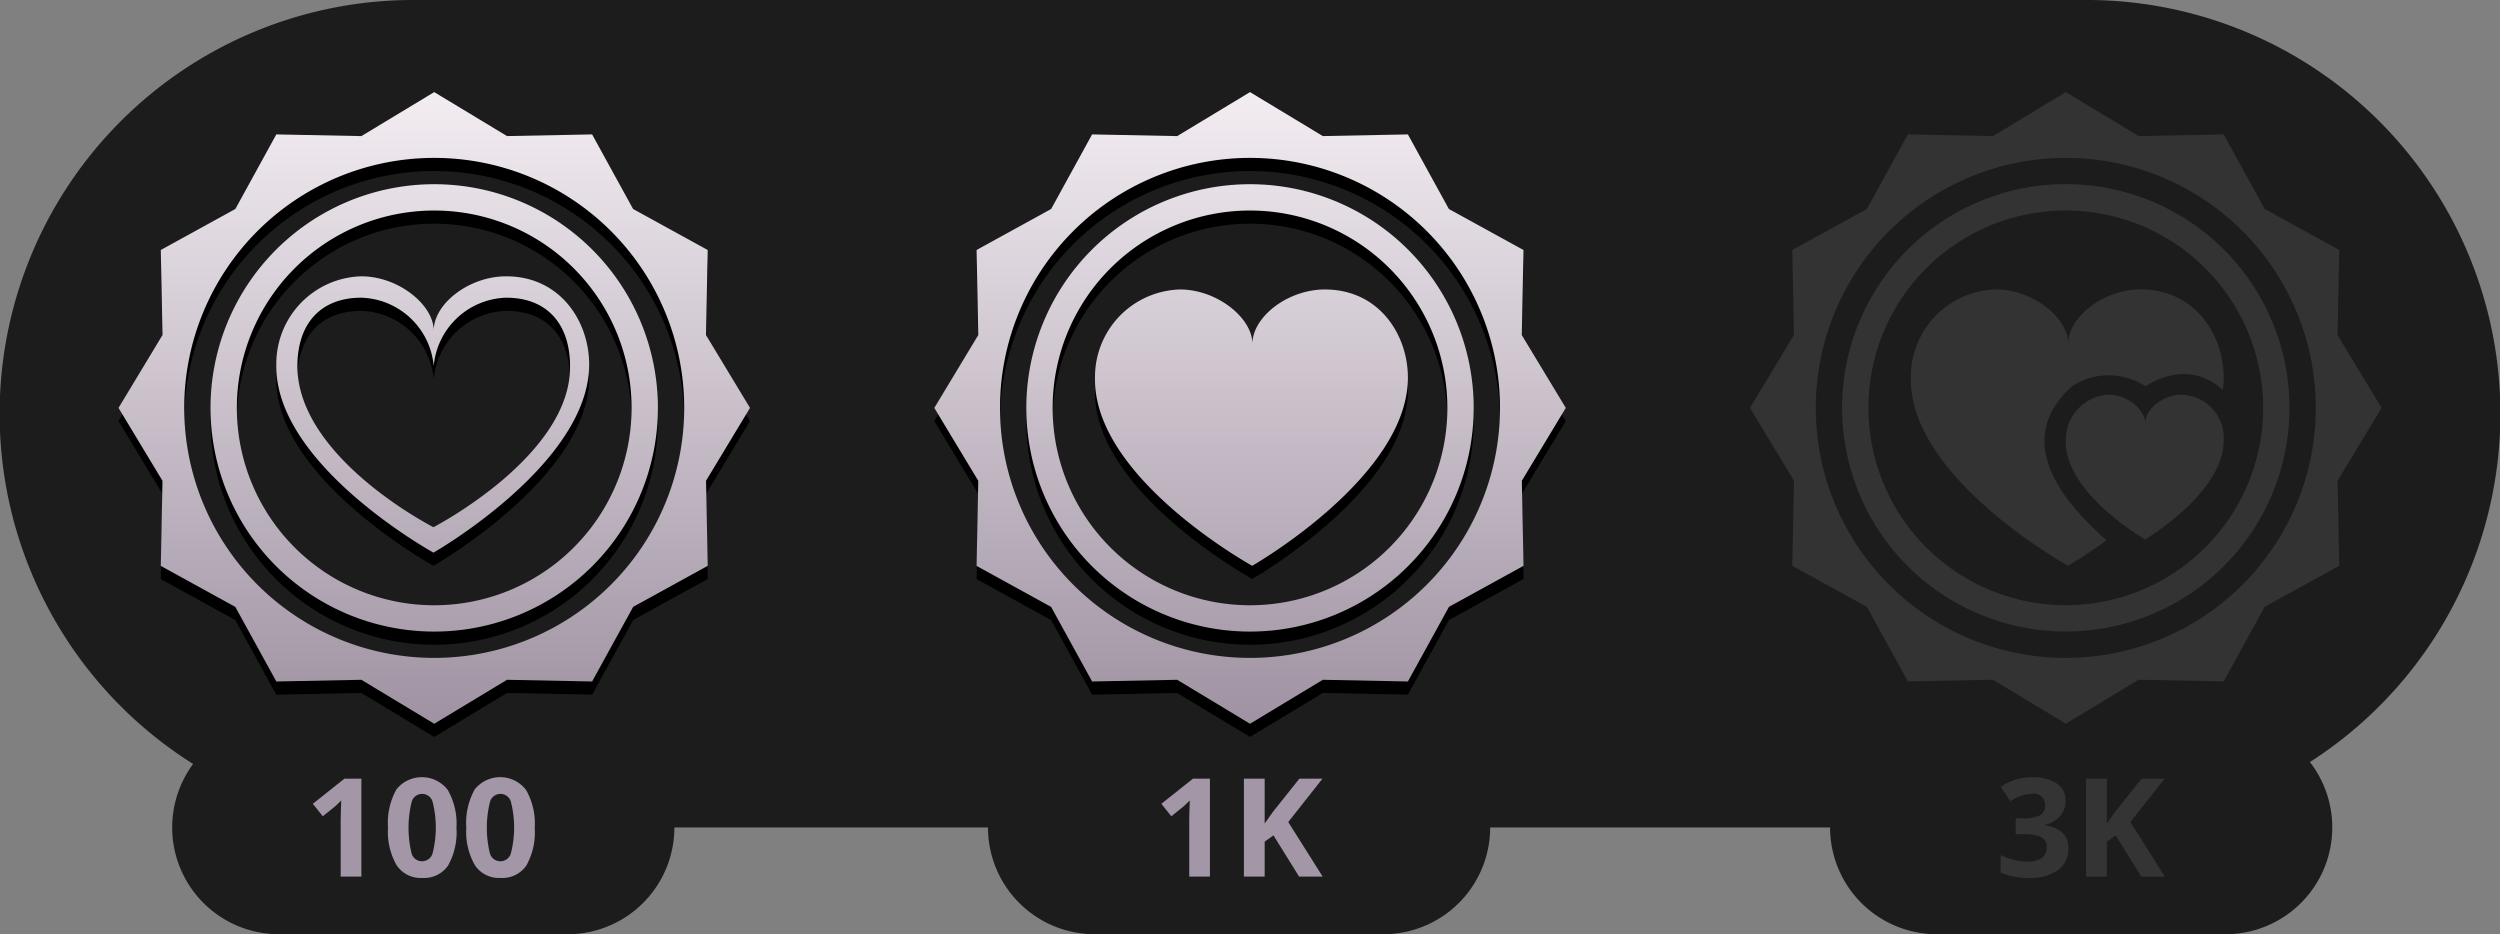 <svg id="BG" xmlns="http://www.w3.org/2000/svg" xmlns:xlink="http://www.w3.org/1999/xlink" width="190" height="71" viewBox="0 0 190 71">
  <rect x="0" y="0" width="190" height="71" fill="#808080" stroke="none"/>
<defs>
    <style>
      .cls-1 {
        fill: #1c1c1c;
      }

      .cls-1, .cls-2, .cls-3, .cls-4, .cls-5, .cls-6, .cls-7 {
        fill-rule: evenodd;
      }

      .cls-3 {
        fill: url(#linear-gradient);
      }

      .cls-4 {
        fill: url(#linear-gradient-2);
      }

      .cls-5 {
        fill: #333;
      }

      .cls-6 {
        fill: #a396a6;
      }

      .cls-7 {
        fill: #343434;
      }
    </style>
    <linearGradient id="linear-gradient" x1="95" y1="55" x2="95" y2="7" gradientUnits="userSpaceOnUse">
      <stop offset="0" stop-color="#9f92a2"/>
      <stop offset="1" stop-color="#f3edf2"/>
    </linearGradient>
    <linearGradient id="linear-gradient-2" x1="33" x2="33" xlink:href="#linear-gradient"/>
  </defs>
  <path id="Retângulo_Arredondado_3437_copiar_25" data-name="Retângulo Arredondado 3437 copiar 25" class="cls-1" d="M31.164,0H158.836a31.444,31.444,0,0,1,0,62.886H31.164A31.444,31.444,0,0,1,31.164,0Z"/>
  <path id="Retângulo_Arredondado_3437_copiar_26" data-name="Retângulo Arredondado 3437 copiar 26" class="cls-1" d="M21.111,54.771H43.228a8.115,8.115,0,0,1,0,16.229H21.111A8.115,8.115,0,0,1,21.111,54.771Z"/>
  <path id="Retângulo_Arredondado_3437_copiar_27" data-name="Retângulo Arredondado 3437 copiar 27" class="cls-1" d="M83.111,54.771h22.117a8.115,8.115,0,0,1,0,16.229H83.111A8.115,8.115,0,0,1,83.111,54.771Z"/>
  <path id="Retângulo_Arredondado_3437_copiar_28" data-name="Retângulo Arredondado 3437 copiar 28" class="cls-1" d="M147.111,54.771h22.117a8.115,8.115,0,0,1,0,16.229H147.111A8.115,8.115,0,0,1,147.111,54.771Z"/>
  <path id="Forma_1995_copiar_30" data-name="Forma 1995 copiar 30" class="cls-2" d="M119,32l-3.341,5.537,0.129,6.467-5.667,3.117L107,52.793l-6.464-.129L95,56.006l-5.535-3.342L83,52.793l-3.116-5.669L74.22,44.008l0.129-6.466L71.008,32l3.341-5.537L74.22,20l5.667-3.117L83,11.215l6.465,0.129L95,8l5.535,3.342L107,11.215l3.116,5.669L115.785,20l-0.129,6.467ZM95,13a19,19,0,1,0,19,19A19,19,0,0,0,95,13Zm0,36a17,17,0,1,1,17-17A17,17,0,0,1,95,49Zm0-32a15,15,0,1,0,15,15A15,15,0,0,0,95,17Zm0.166,27s-12.1-6.675-11.946-14.3A6.649,6.649,0,0,1,89.677,23c2.833,0,5.507,2.177,5.507,4.13,0-2.035,2.674-4.13,5.507-4.13C104.8,23,107,26.42,107,29.7,107,37.248,95.166,44,95.166,44Z"/>
  <path id="Forma_1995_copiar_17" data-name="Forma 1995 copiar 17" class="cls-3" d="M119,31l-3.341,5.537,0.129,6.467-5.667,3.117L107,51.793l-6.464-.129L95,55.006l-5.535-3.342L83,51.793l-3.116-5.669L74.22,43.008l0.129-6.466L71.008,31l3.341-5.537L74.22,19l5.667-3.117L83,10.215l6.465,0.129L95,7l5.535,3.342L107,10.215l3.116,5.669L115.785,19l-0.129,6.467ZM95,12a19,19,0,1,0,19,19A19,19,0,0,0,95,12Zm0,36a17,17,0,1,1,17-17A17,17,0,0,1,95,48Zm0-32a15,15,0,1,0,15,15A15,15,0,0,0,95,16Zm0.166,27s-12.1-6.675-11.946-14.3A6.649,6.649,0,0,1,89.677,22c2.833,0,5.507,2.177,5.507,4.13,0-2.035,2.674-4.13,5.507-4.13C104.8,22,107,25.42,107,28.7,107,36.248,95.166,43,95.166,43Z"/>
  <path id="Forma_1995_copiar_39" data-name="Forma 1995 copiar 39" class="cls-2" d="M57,32l-3.341,5.537,0.129,6.467-5.667,3.117L45,52.793l-6.465-.129L33,56.006l-5.535-3.342L21,52.793l-3.116-5.669L12.22,44.008l0.129-6.466L9.008,32l3.341-5.537L12.22,20l5.667-3.117L21,11.215l6.465,0.129L33,8l5.535,3.342L45,11.215l3.116,5.669L53.785,20l-0.129,6.467ZM33,13A19,19,0,1,0,52,32,19,19,0,0,0,33,13Zm0,36A17,17,0,1,1,50,32,17,17,0,0,1,33,49Zm0-32A15,15,0,1,0,48,32,15,15,0,0,0,33,17ZM32.944,43S20.846,36.326,21,28.7A6.649,6.649,0,0,1,27.455,22c2.833,0,5.507,2.177,5.507,4.13,0-2.035,2.674-4.13,5.507-4.13,4.11,0,6.307,3.422,6.307,6.7C44.776,36.248,32.944,43,32.944,43Zm10.38-14.149c0-3.279-1.787-5.226-4.855-5.226a5.7,5.7,0,0,0-5.507,5.2,5.7,5.7,0,0,0-5.507-5.2c-3.068,0-4.855,1.947-4.855,5.226,0.049,6.976,10.343,12.216,10.343,12.216S43.373,35.668,43.324,28.852Z"/>
  <path id="Forma_1995_copiar_41" data-name="Forma 1995 copiar 41" class="cls-4" d="M57,31l-3.341,5.537,0.129,6.467-5.667,3.117L45,51.793l-6.465-.129L33,55.006l-5.535-3.342L21,51.793l-3.116-5.669L12.22,43.008l0.129-6.466L9.008,31l3.341-5.537L12.22,19l5.667-3.117L21,10.215l6.465,0.129L33,7l5.535,3.342L45,10.215l3.116,5.669L53.785,19l-0.129,6.467ZM33,12A19,19,0,1,0,52,31,19,19,0,0,0,33,12Zm0,36A17,17,0,1,1,50,31,17,17,0,0,1,33,48Zm0-32A15,15,0,1,0,48,31,15,15,0,0,0,33,16ZM32.944,42S20.846,35.326,21,27.7A6.649,6.649,0,0,1,27.455,21c2.833,0,5.507,2.177,5.507,4.13,0-2.035,2.674-4.13,5.507-4.13,4.11,0,6.307,3.422,6.307,6.7C44.776,35.248,32.944,42,32.944,42Zm10.38-14.149c0-3.279-1.787-5.226-4.855-5.226a5.7,5.7,0,0,0-5.507,5.2,5.7,5.7,0,0,0-5.507-5.2c-3.068,0-4.855,1.947-4.855,5.226,0.049,6.976,10.343,12.216,10.343,12.216S43.373,34.668,43.324,27.852Z"/>
  <path id="Forma_1995_copiar_37" data-name="Forma 1995 copiar 37" class="cls-5" d="M181,31l-3.342,5.536L177.784,43l-5.667,3.116L169,51.787l-6.465-.129L157,55l-5.536-3.341L145,51.786l-3.116-5.668L136.213,43l0.129-6.465L133,31l3.341-5.536L136.213,19l5.668-3.116L145,10.215l6.466,0.129L157,7l5.536,3.341L169,10.215l3.116,5.668L177.785,19l-0.13,6.466ZM157,12a19,19,0,1,0,19,19A19,19,0,0,0,157,12Zm0,35.995a17,17,0,1,1,17-17A17,17,0,0,1,157,47.994Zm0-32a15,15,0,1,0,15,15A15,15,0,0,0,157,16Zm6.029,25S156.92,37.5,157,33.5A3.428,3.428,0,0,1,160.255,30c1.43,0,2.78,1.14,2.78,2.163,0-1.066,1.349-2.163,2.779-2.163A3.285,3.285,0,0,1,169,33.5C169,37.459,163.025,41,163.025,41Zm5.857-11.4c-2.767-2.476-5.826-.233-5.826-0.233a5.079,5.079,0,0,0-5.594,0c-5.044,4.579.364,9.629,2.564,11.649a0.475,0.475,0,0,1,.1.029c-1.7,1.231-2.96,1.953-2.96,1.953s-12.1-6.674-11.948-14.3a6.649,6.649,0,0,1,6.458-6.7c2.834,0,5.508,2.177,5.508,4.129,0-2.034,2.674-4.129,5.508-4.129C166.8,22,169,25.417,169,28.7a7.578,7.578,0,0,1-.069.952C168.911,29.63,168.9,29.61,168.882,29.6Z"/>
  <g id="Agrupar_69_copiar" data-name="Agrupar 69 copiar">
    <path id="_100" data-name="100" class="cls-6" d="M27.467,59.18H26.174l-2.4,1.909,0.759,0.947,0.855-.687q0.153-.122.545-0.514l-0.026.774-0.015.708v4.307h1.573V59.18Zm6.564,0.86A2.475,2.475,0,0,0,30.124,60a5.237,5.237,0,0,0-.636,2.9,5.113,5.113,0,0,0,.654,2.856,2.191,2.191,0,0,0,1.942.967,2.217,2.217,0,0,0,1.968-.937,5.188,5.188,0,0,0,.639-2.887A5.124,5.124,0,0,0,34.031,60.04Zm-2.741.893a0.825,0.825,0,0,1,1.586,0,7.954,7.954,0,0,1,0,3.922,0.828,0.828,0,0,1-.794.6,0.82,0.82,0,0,1-.8-0.593A8.233,8.233,0,0,1,31.29,60.933Zm8.693-.893A2.475,2.475,0,0,0,36.075,60a5.237,5.237,0,0,0-.636,2.9,5.113,5.113,0,0,0,.654,2.856,2.191,2.191,0,0,0,1.942.967A2.217,2.217,0,0,0,40,65.787a5.189,5.189,0,0,0,.639-2.887A5.124,5.124,0,0,0,39.983,60.04Zm-2.741.893a0.825,0.825,0,0,1,1.586,0,7.954,7.954,0,0,1,0,3.922,0.828,0.828,0,0,1-.794.6,0.82,0.82,0,0,1-.8-0.593A8.233,8.233,0,0,1,37.241,60.933Z"/>
    <path id="_1K" data-name="1K" class="cls-6" d="M91.956,59.18H90.663l-2.4,1.909,0.759,0.947,0.855-.687q0.153-.122.545-0.514l-0.025.774-0.015.708v4.307h1.573V59.18Zm5.951,3.294,2.6-3.294H98.752l-2.016,2.53-0.621.876V59.18H94.537v7.443h1.578V63.965l0.667-.478,1.95,3.136h1.792Z"/>
    <path id="_3K" data-name="3K" class="cls-7" d="M156.31,59.541a3.136,3.136,0,0,0-1.825-.468,4.043,4.043,0,0,0-2.428.733l0.728,1.084a3.625,3.625,0,0,1,.842-0.423,2.428,2.428,0,0,1,.746-0.122,0.855,0.855,0,0,1,1.059.845,0.817,0.817,0,0,1-.4.776,2.674,2.674,0,0,1-1.265.226h-0.575V63.4h0.565a3.164,3.164,0,0,1,1.364.219,0.768,0.768,0,0,1,.428.743,0.971,0.971,0,0,1-.372.85,2,2,0,0,1-1.15.265A4.014,4.014,0,0,1,153,65.339a4.866,4.866,0,0,1-.952-0.356v1.339a5.406,5.406,0,0,0,2.149.4,3.587,3.587,0,0,0,2.224-.6,1.986,1.986,0,0,0,.779-1.672,1.532,1.532,0,0,0-.463-1.173,2.372,2.372,0,0,0-1.364-.547V62.7a2.191,2.191,0,0,0,1.186-.672,1.749,1.749,0,0,0,.422-1.186A1.5,1.5,0,0,0,156.31,59.541Zm5.6,2.932,2.6-3.294h-1.752l-2.016,2.53-0.621.876V59.18h-1.578v7.443h1.578V63.965l0.667-.478,1.95,3.136h1.792Z"/>
  </g>
</svg>
